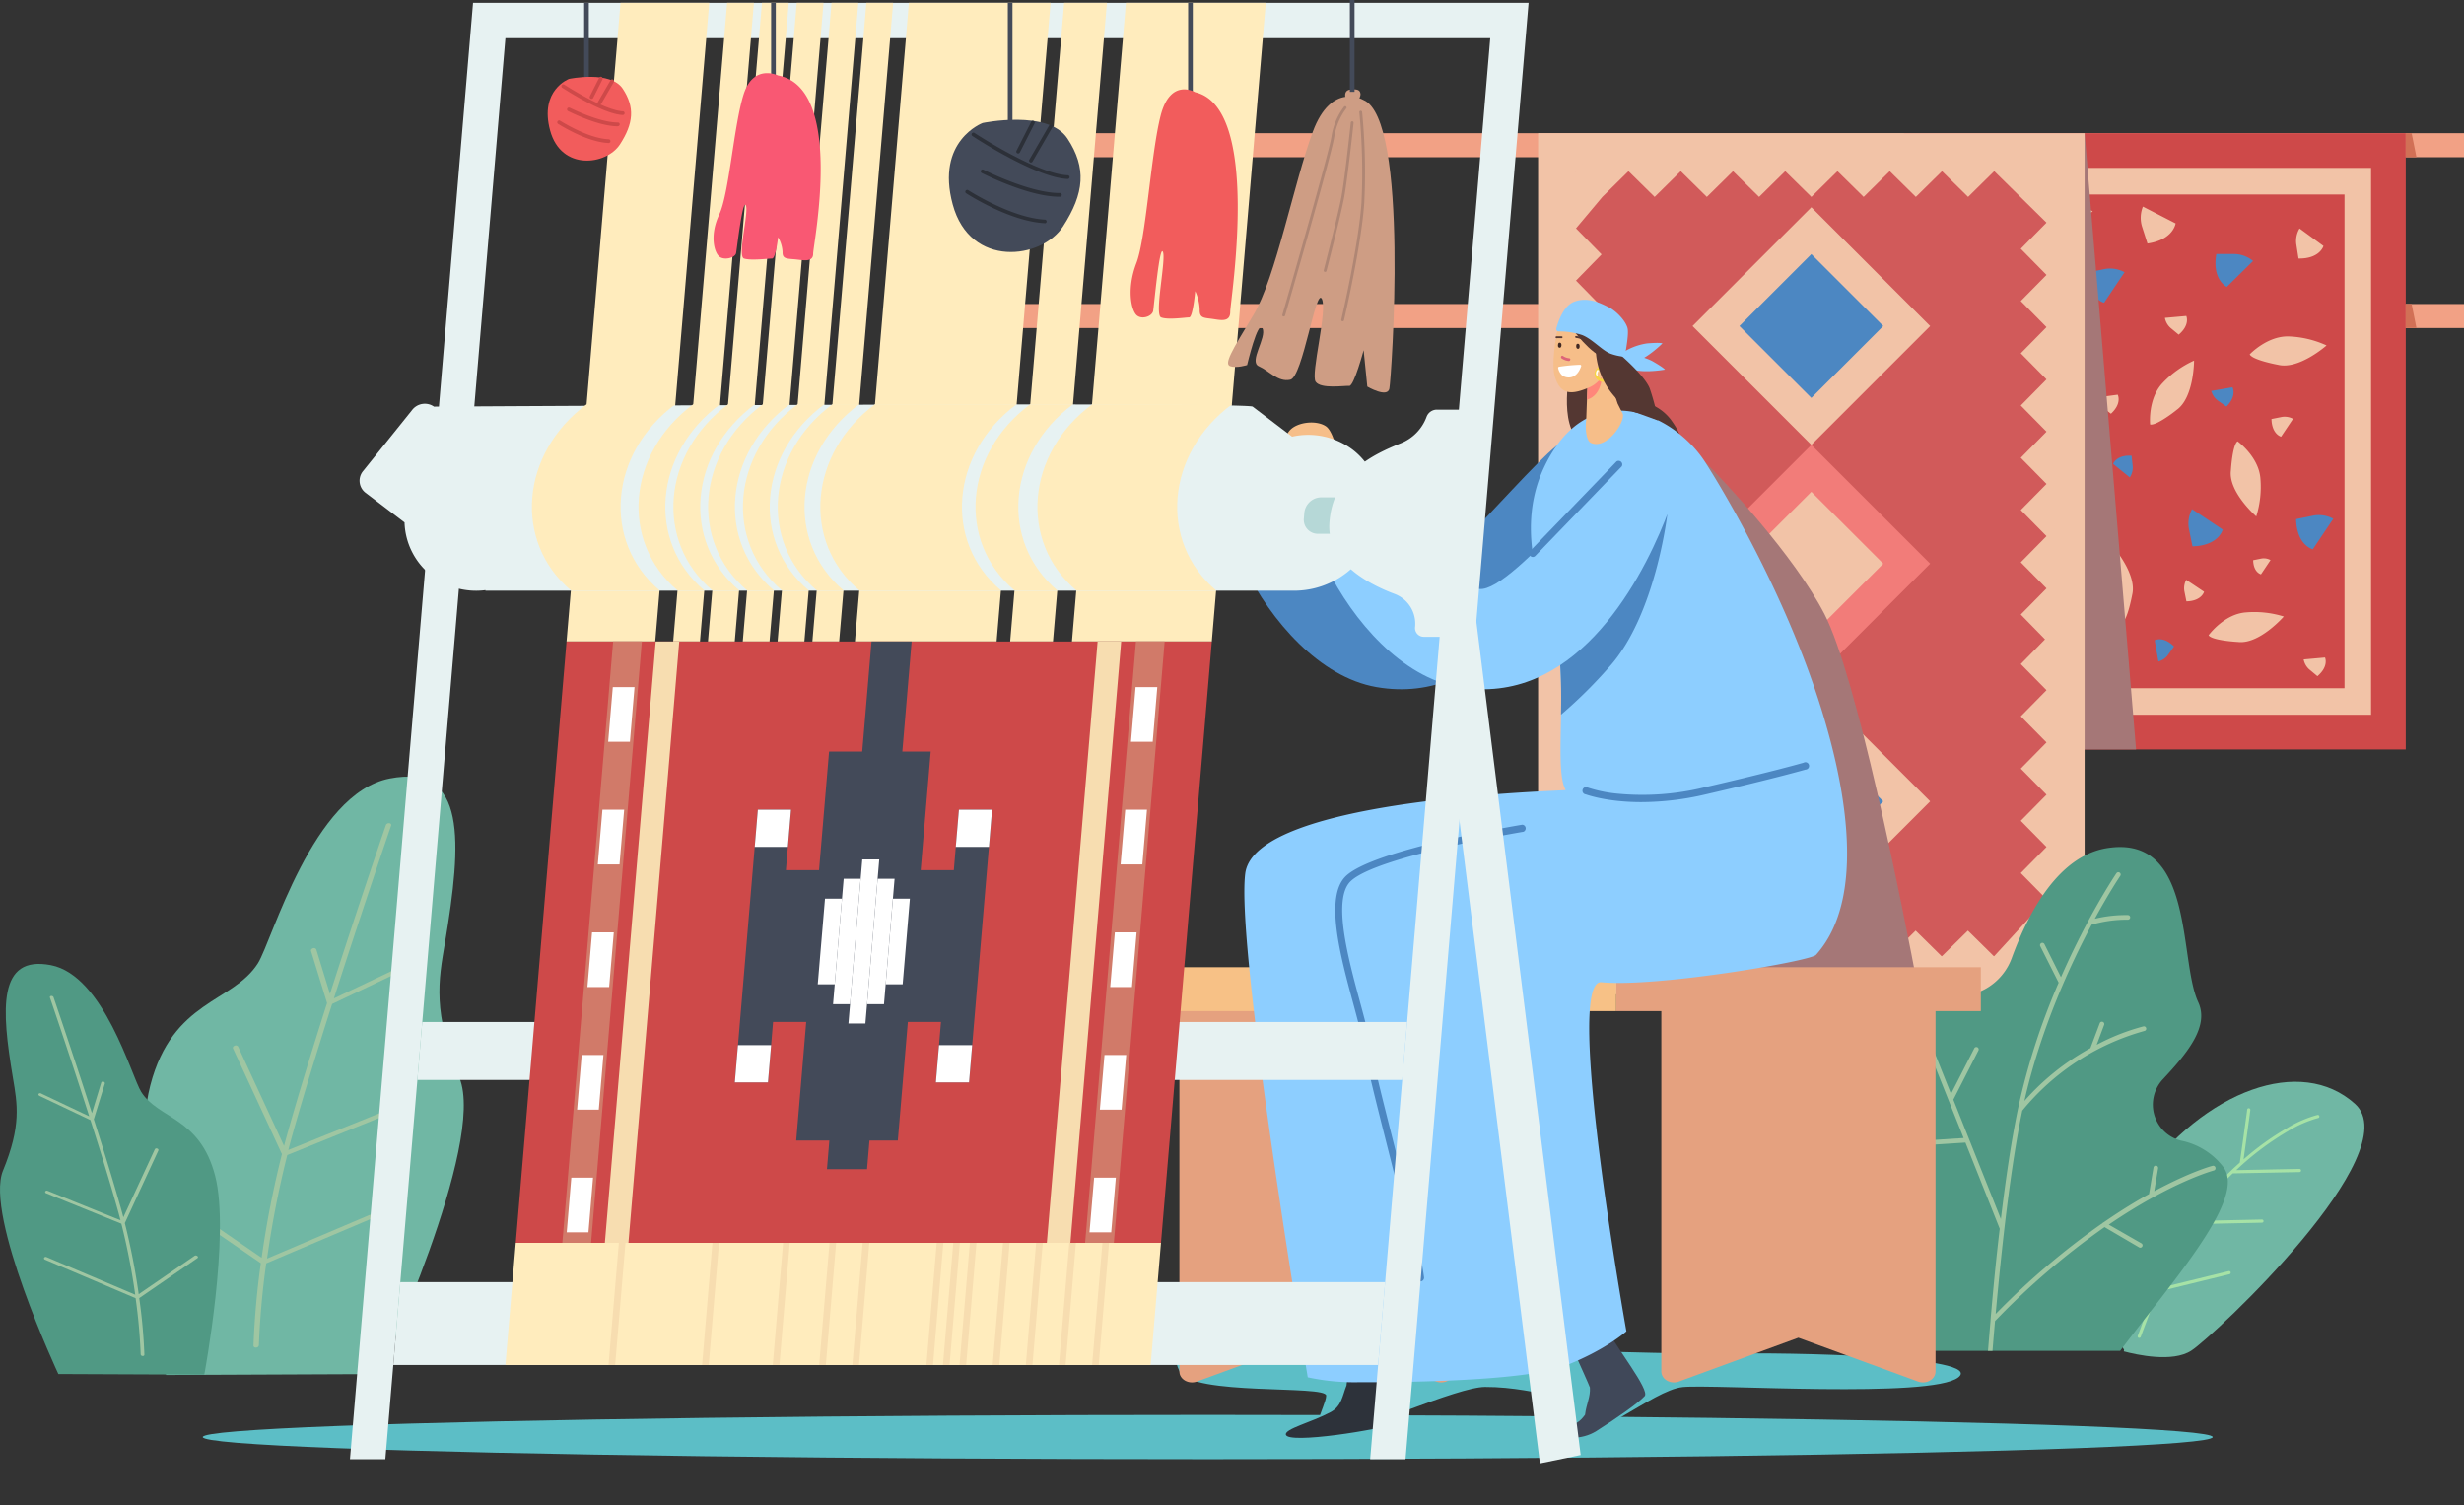 <?xml version="1.0" encoding="UTF-8"?> <svg xmlns="http://www.w3.org/2000/svg" xmlns:xlink="http://www.w3.org/1999/xlink" viewBox="0 0 670 409.28"><rect x="0" y="0" width="670" height="409.28" fill="#333333" stroke="none"/><defs><style>.cls-1{fill:none;}.cls-2{isolation:isolate;}.cls-3{fill:#70b7a4;}.cls-4{fill:#9fc6a2;}.cls-5{fill:#509984;}.cls-6{fill:#a6e2a6;}.cls-7{fill:#f2a185;}.cls-8{fill:#ce4949;}.cls-9{fill:#f2c3a7;}.cls-10{fill:#4c87c2;}.cls-11{fill:#a57777;mix-blend-mode:multiply;}.cls-12{fill:#d15a5a;}.cls-13{fill:#f27c79;}.cls-14{fill:#d17056;}.cls-15{clip-path:url(#clip-path);}.cls-16{fill:#5cbec6;}.cls-17{fill:#543732;}.cls-18{fill:#8dceff;}.cls-19{fill:#e5a17f;}.cls-20{fill:#f7c186;}.cls-21{fill:#2d323a;}.cls-22{fill:#404859;}.cls-23{fill:#f6be89;}.cls-24{fill:#ff867a;}.cls-25{fill:#dd6478;}.cls-26{fill:#402823;}.cls-27{fill:#fff;}.cls-28{fill:#f7d443;}.cls-29{fill:#e7f2f2;}.cls-30{fill:#ffecbd;}.cls-31{fill:#b6d8d7;}.cls-32{fill:#f7ddb0;}.cls-33{fill:#d17a69;}.cls-34{fill:#434a59;}.cls-35{fill:#f25c5c;}.cls-36{fill:#f95873;}.cls-37{fill:#2c3038;}.cls-38{fill:#ce9d84;}.cls-39{fill:#af8674;}</style><clipPath id="clip-path"><path class="cls-1" d="M513.24,367.33h76.24s37.71-30.73,34-60.06-5.12-64.72-27.47-79.62-31.66-26.54-58.2-2.79-48.89,50.47-47.49,65.28S513.24,367.33,513.24,367.33Z"></path></clipPath></defs><g class="cls-2"><g id="Ebene_2" data-name="Ebene 2"><g id="Layer_1" data-name="Layer 1"><path class="cls-3" d="M103,373.63s29.26-62.58,21.93-80.54S119.2,266.88,121,256.3c4.59-27.34,6-48.67-15-44.62S74,255.75,70.15,261.9c-6.86,10.86-23.18,9.88-29.27,33.18s4.28,78.8,4.28,78.8Z"></path><path class="cls-4" d="M48,326.9a.91.91,0,0,1,1-.1L71.14,342a266.44,266.44,0,0,1,5.52-28.17L63.36,285.1c-.13-.28.08-.63.46-.76a.73.73,0,0,1,.93.26l12.49,27c.33-1.27.68-2.56,1.05-3.85,2.88-10.27,6.75-22.78,10.64-35l-4.36-14.17c-.09-.29.16-.62.55-.73a.7.7,0,0,1,.89.34l3.71,12.08c7.63-23.79,15.1-45.6,15.22-45.94a.85.85,0,0,1,.9-.48c.39,0,.62.33.51.64s-7.81,22.83-15.56,47l19.07-9.05a.81.81,0,0,1,1,.16c.18.27,0,.62-.34.79L90.31,273c-3.87,12.13-7.71,24.59-10.59,34.82-.46,1.64-.9,3.26-1.32,4.88l28.84-11.61a.75.75,0,0,1,1,.22c.15.28,0,.62-.41.77l-29.72,12a267.22,267.22,0,0,0-5.49,28.14L107.7,327.3a.77.77,0,0,1,1,.2c.16.27,0,.62-.39.78L72.39,343.52a221.78,221.78,0,0,0-2,22.27.74.74,0,0,1-.74.63h-.09a.58.58,0,0,1-.64-.51,223.59,223.59,0,0,1,2-22.43L48,327.7A.48.48,0,0,1,48,326.9Z"></path><path class="cls-5" d="M15.87,373.62s-20.09-43-15.06-55.29,3.92-18,2.7-25.26C.36,274.3-.63,259.66,13.83,262.44s21.91,30.25,24.57,34.47c4.71,7.46,15.91,6.79,20.09,22.78s-2.94,54.1-2.94,54.1Z"></path><path class="cls-4" d="M53.63,341.53a.61.61,0,0,0-.71-.06l-15.2,10.44a184.73,184.73,0,0,0-3.78-19.33l9.12-19.74c.09-.19-.05-.43-.31-.52a.49.49,0,0,0-.64.18L33.54,331c-.23-.88-.47-1.76-.72-2.65-2-7.05-4.64-15.64-7.31-24l3-9.72a.45.45,0,0,0-.38-.5.47.47,0,0,0-.6.23L25,302.68c-5.24-16.33-10.37-31.3-10.45-31.53a.59.59,0,0,0-.62-.33c-.27,0-.42.22-.35.44s5.37,15.67,10.68,32.28l-13.09-6.21a.54.54,0,0,0-.67.11c-.12.18,0,.42.23.54l13.86,6.58c2.66,8.32,5.3,16.87,7.27,23.9.32,1.12.62,2.24.91,3.35l-19.8-8a.51.51,0,0,0-.65.15c-.11.19,0,.43.28.53L33,332.74a182.12,182.12,0,0,1,3.77,19.31L12.63,341.81A.52.52,0,0,0,12,342a.39.39,0,0,0,.26.53L36.87,353a149.19,149.19,0,0,1,1.38,15.28.52.52,0,0,0,.51.44h.06a.39.39,0,0,0,.44-.35,148.38,148.38,0,0,0-1.4-15.39l15.78-10.85A.33.33,0,0,0,53.63,341.53Z"></path><path class="cls-3" d="M595.84,367.27c-5.09,3.3-14.85,1.13-18.35.19l.08-.45s-14.71-20.11,4-45.84c18.14-24.94,44.14-34.23,58.8-21S602.12,363.22,595.84,367.27Z"></path><path class="cls-6" d="M630.67,303.51a.44.44,0,0,0-.52-.34,32.5,32.5,0,0,0-8.27,3.58,74.73,74.73,0,0,0-11.82,8.5c.47-3.35,1.79-12.86,1.84-13.43a.43.43,0,0,0-.39-.47.42.42,0,0,0-.47.39c-.06.62-1.77,12.9-2,14.39-.76.68-1.55,1.4-2.35,2.16l-.06.06c-1.78,1.69-3.63,3.56-5.55,5.65a38.69,38.69,0,0,0-2.61,3.17l-4.55-13.77a.44.44,0,1,0-.83.27L597.85,328a98.15,98.15,0,0,0-8.8,15.79L581.19,329a.44.44,0,1,0-.77.41l8.18,15.43c-2.93,6.53-5.22,12.73-6.63,16.56l-.68,1.83a.44.44,0,0,0,.25.56l.12,0a.42.42,0,0,0,.44-.28c.2-.52.43-1.13.68-1.83,1-2.6,2.32-6.29,4-10.43l19.41-4.75a.44.44,0,1,0-.21-.85l-18.79,4.6c.7-1.69,1.46-3.45,2.26-5.22l0-.08a117.23,117.23,0,0,1,6.22-12.06l19.4-.42a.42.42,0,0,0,.42-.44.43.43,0,0,0-.44-.42l-18.84.4c.79-1.27,1.6-2.49,2.43-3.64h0a40.07,40.07,0,0,1,3.06-3.79q2.81-3,5.42-5.52l18.15-.35a.42.42,0,0,0,.42-.44.44.44,0,0,0-.44-.43l-17.19.34a77.51,77.51,0,0,1,14.16-10.65,32.1,32.1,0,0,1,8.07-3.51A.43.43,0,0,0,630.67,303.51Z"></path><rect class="cls-7" x="266.61" y="36.22" width="403.39" height="6.53"></rect><rect class="cls-7" x="266.61" y="82.67" width="403.39" height="6.53"></rect><rect class="cls-8" x="517.69" y="36.22" width="136.47" height="167.57"></rect><path class="cls-9" d="M644.73,194.36H527.12V45.65H644.73Zm-110.38-7.23H637.51V52.88H534.35Z"></path><path class="cls-10" d="M549.67,178.55v-5a8.22,8.22,0,0,1,1.89-4.95l7.07,7.08S556.74,179.77,549.67,178.55Z"></path><path class="cls-10" d="M596.17,148.56l-1-4.9a8.23,8.23,0,0,1,.89-5.22L604.4,144S603.35,148.38,596.17,148.56Z"></path><path class="cls-9" d="M594.52,163.52s-.25-1.24-.57-2.85a4.81,4.81,0,0,1,.52-3l4.85,3.24S598.7,163.42,594.52,163.52Z"></path><path class="cls-10" d="M591.15,175.78l-1.68,2.37a4.8,4.8,0,0,1-2.57,1.72l-1-5.75S588.19,172.81,591.15,175.78Z"></path><path class="cls-9" d="M576.94,169.46s-5.18-4.87-4.87-10.85a27,27,0,0,1,2.43-10.05s6.69,7.54,5.27,13.2C579.77,161.76,578.52,168.67,576.94,169.46Z"></path><path class="cls-9" d="M600.55,172.74s4.17-5.77,10.14-6.22A27,27,0,0,1,621,167.64s-6.63,7.6-12.42,6.92C608.55,174.56,601.53,174.2,600.55,172.74Z"></path><path class="cls-10" d="M550.33,153.43s-1.42-1.62-3.3-3.74a8.24,8.24,0,0,1-1.86-5l10,.63S556.44,149.67,550.33,153.43Z"></path><path class="cls-10" d="M565.37,100.18l-4-3a8.23,8.23,0,0,1-2.79-4.5l9.91-1.33S570.63,95.3,565.37,100.18Z"></path><path class="cls-9" d="M574,112.5l-2.32-1.77a4.78,4.78,0,0,1-1.62-2.63l5.78-.77S577.1,109.65,574,112.5Z"></path><path class="cls-10" d="M579.61,123.92l.31,2.89a4.85,4.85,0,0,1-.79,3l-4.54-3.66S575.43,123.65,579.61,123.92Z"></path><path class="cls-9" d="M564.77,128.57s-7.11-.22-10.82-4.91a26.73,26.73,0,0,1-4.83-9.15s10,1.24,12.68,6.42C561.8,120.93,565.43,127,564.77,128.57Z"></path><path class="cls-9" d="M584.65,115.42s-.69-7.08,3.49-11.37a26.93,26.93,0,0,1,8.46-6s0,10.08-4.74,13.41C591.86,111.5,586.35,115.87,584.65,115.42Z"></path><path class="cls-10" d="M602.65,69.08h5a8.28,8.28,0,0,1,5,1.88L605.51,78S601.43,76.15,602.65,69.08Z"></path><path class="cls-10" d="M624.34,141.16l4.9-1a8.27,8.27,0,0,1,5.22.9l-5.57,8.3S624.52,148.34,624.34,141.16Z"></path><path class="cls-9" d="M612.67,152.33l2.28-.46a3.88,3.88,0,0,1,2.44.42l-2.6,3.88S612.75,155.68,612.67,152.33Z"></path><path class="cls-9" d="M617.65,113.94l2.86-.57a4.81,4.81,0,0,1,3,.52l-3.25,4.85S617.76,118.12,617.65,113.94Z"></path><path class="cls-9" d="M592.42,91l-2.24-1.86a4.86,4.86,0,0,1-1.51-2.7l5.82-.52S595.61,88.3,592.42,91Z"></path><path class="cls-9" d="M630.14,183.86,627.91,182a4.74,4.74,0,0,1-1.51-2.69l5.81-.52S633.33,181.15,630.14,183.86Z"></path><path class="cls-10" d="M605.4,110.56,603,108.88a4.87,4.87,0,0,1-1.72-2.57l5.76-1S608.37,107.61,605.4,110.56Z"></path><path class="cls-9" d="M611.73,96.36s4.87-5.18,10.84-4.87a27,27,0,0,1,10.06,2.44s-7.55,6.68-13.21,5.26C619.42,99.19,612.51,97.93,611.73,96.36Z"></path><path class="cls-9" d="M608.43,120s5.77,4.17,6.21,10.13a26.89,26.89,0,0,1-1.13,10.29s-7.59-6.63-6.9-12.42C606.61,128,607,121,608.43,120Z"></path><path class="cls-9" d="M583.93,66.22l-1.52-4.75a8.21,8.21,0,0,1,.28-5.29l8.89,4.57S591,65.21,583.93,66.22Z"></path><path class="cls-10" d="M567.58,74.12l4.9-1a8.27,8.27,0,0,1,5.22.9l-5.57,8.3S567.76,81.3,567.58,74.12Z"></path><path class="cls-9" d="M625,70.3l-.62-4a6.68,6.68,0,0,1,.9-4.18l6.51,4.77S630.81,70.4,625,70.3Z"></path><path class="cls-9" d="M552.62,72.46l2.86-.57a4.77,4.77,0,0,1,3,.52l-3.25,4.85S552.72,76.64,552.62,72.46Z"></path><path class="cls-10" d="M541.15,69.08l-2.37-1.68a4.8,4.8,0,0,1-1.72-2.57l5.75-1S544.12,66.13,541.15,69.08Z"></path><path class="cls-9" d="M548.17,59.91S553,54.73,559,55a26.88,26.88,0,0,1,10.05,2.44s-7.55,6.68-13.2,5.26C555.87,62.74,549,61.48,548.17,59.91Z"></path><path class="cls-9" d="M543.4,78.49s5.76,4.17,6.21,10.13a26.89,26.89,0,0,1-1.13,10.29s-7.59-6.63-6.91-12.42C541.57,86.49,541.94,79.47,543.4,78.49Z"></path><polygon class="cls-11" points="566.84 36.22 580.83 203.79 558.45 203.79 566.84 36.22"></polygon><rect class="cls-9" x="418.23" y="36.22" width="148.61" height="234.13"></rect><path class="cls-12" d="M556.6,260.1H428.47V46.46H556.6Z"></path><rect class="cls-9" x="469.69" y="65.81" width="45.69" height="45.69" transform="translate(81.57 374.25) rotate(-45)"></rect><rect class="cls-10" x="478.71" y="74.83" width="27.65" height="27.65" transform="translate(81.57 374.24) rotate(-45)"></rect><rect class="cls-9" x="469.69" y="195.05" width="45.69" height="45.69" transform="translate(-9.82 412.1) rotate(-45)"></rect><rect class="cls-10" x="478.71" y="204.07" width="27.65" height="27.65" transform="translate(-9.82 412.1) rotate(-45)"></rect><rect class="cls-13" x="469.69" y="130.43" width="45.69" height="45.69" transform="translate(35.88 393.17) rotate(-45)"></rect><rect class="cls-9" x="478.71" y="139.45" width="27.65" height="27.65" transform="translate(35.88 393.17) rotate(-45)"></rect><path class="cls-9" d="M556.73,60.6l7-7.11-7.09-7.23-.1.1-7.13-7-7.11,7-7.1-7-7.1,7-7.11-7-7.1,7-7.1-7-7.11,7-7.1-7-7.11,7-7.1-7-7.1,7-7.11-7-7.1,7-7.1-7-7.11,7-7.1-7-7.24,7.09L421.32,55l7,7.1-7,7.1,7,7.11-7,7.1,7,7.11-7,7.1,7,7.1-7,7.11,7,7.1-7,7.1,6.6,6.74-6.6,6.73,7,7.1-7,7.11,7,7.1-7,7.1,7,7.11-7,7.1,7,7.11-7,7.1,7,7.1-7,7.11,7,7.1-7,7.11,7,7.1-7,7.1,7,7.11-7,7.1,14.32,14.12,7.11-7,7.1,7,7.1-7,7.11,7,7.1-7,7.11,7,7.1-7,7.1,7,7.11-7,7.1,7,7.1-7,7.11,7,7.1-7,7.11,7,7.1-7,7.1,7,7.3-4.22,7.09-11.38-7-7.11,7-7.1-7-7.1,7-7.11-7-7.1,7-7.1-7-7.11,7-7.1-7-7.11,7-7.1-6.6-6.73,6.6-6.74-7-7.1,7-7.1-7-7.11,7-7.1-7-7.1,7-7.11-7-7.1,7-7.11-7-7.1,7-7.1-7-7.11,7-7.1-7-7.1,7-7.11ZM542.2,260.05l-7.1-7-7.11,7-7.1-7-7.11,7-7.1-7-7.1,7-7.11-7-7.1,7-7.1-7-7.11,7-7.1-7-7.11,7-7.1-7-7.1,7-14.21-14,6.95-7.11-6.95-7.1,6.95-7.1-6.95-7.11,6.95-7.1-6.95-7.11,6.95-7.1-6.95-7.1,6.95-7.11-6.95-7.1,6.95-7.11-6.95-7.1,6.95-7.1-6.95-7.11,6.95-7.1-6.59-6.73,6.59-6.74-6.95-7.1,6.95-7.1-6.95-7.11,6.95-7.1-6.95-7.1,6.95-7.11-6.95-7.1,6.95-7.11-6.95-7.1,7.17-8.54,7.1-7,7.11,7,7.1-7,7.1,7,7.11-7,7.1,7,7.1-7,7.11,7,7.1-7,7.11,7,7.1-7,7.1,7,7.11-7,7.1,7,7.1-7,14.22,14-7,7.1,7,7.11-7,7.1,7,7.1-7,7.11,7,7.1-7,7.1,7,7.11-7,7.1,7,7.11-7,7.1,7,7.1-7,7.11,7,7.1-7,7.1,6.59,6.74-6.59,6.73,7,7.1-7,7.11,7,7.1-7,7.11,7,7.1-7,7.1,7,7.11-7,7.1,7,7.1Z"></path><path class="cls-11" d="M496.11,167c-8.25-16-27.48-36.39-32.5-41.42L472,270.34h49.84C517,244.63,504.79,183.83,496.11,167Z"></path><polygon class="cls-14" points="655.76 82.67 657.07 89.19 654.16 89.19 654.16 82.67 655.76 82.67"></polygon><polygon class="cls-14" points="655.76 36.22 657.07 42.74 654.16 42.74 654.16 36.22 655.76 36.22"></polygon><g class="cls-15"><path class="cls-5" d="M529.78,270.69A15.77,15.77,0,0,0,547,260.58c4.74-13,13-28.06,26.19-30,23.7-3.55,19.18,30.43,24.54,41.91,3,6.48-2.66,13.57-9.62,21a10.08,10.08,0,0,0,5.05,16.69,19.24,19.24,0,0,1,11.41,7.17c9.76,13.12-42.33,58-44.42,79.67s-44.74,16.16-41.24-28.84-14.2-89-.06-95.49A19.54,19.54,0,0,1,529.78,270.69Z"></path><path class="cls-4" d="M602.41,317.46a.63.63,0,0,0-.77-.45c-.13,0-6.1,1.63-15.87,6.9l1.05-6.22a.63.63,0,0,0-1.25-.21l-1.21,7.21c-3.67,2-7.81,4.56-12.34,7.68a.62.62,0,0,0-.31.22,202.71,202.71,0,0,0-29.06,24.7C544.39,338,546.78,317,549.89,302a65.68,65.68,0,0,1,33.21-21.67.62.62,0,0,0,.48-.75.64.64,0,0,0-.75-.49,59.22,59.22,0,0,0-12.71,5l2-5.34a.64.64,0,1,0-1.19-.45l-2.52,6.7a66.59,66.59,0,0,0-17.95,14.37c4.45-19.57,12.35-36.78,18.29-47.93a33.87,33.87,0,0,1,9.83-1.36.63.63,0,0,0,.65-.62.62.62,0,0,0-.62-.64,35.87,35.87,0,0,0-9,1c3.95-7.25,6.85-11.55,6.93-11.66a.64.64,0,0,0-.17-.88.63.63,0,0,0-.88.17c-.08.11-3.34,4.94-7.67,13a.59.59,0,0,0-.14.27c-2.24,4.2-4.76,9.25-7.27,15l-4.5-9a.63.63,0,1,0-1.13.57l5,9.91a184.29,184.29,0,0,0-11.07,34.35c-1.77,8.48-3.32,18.93-4.64,29.93l-12.93-32.47,6.83-13.38a.64.64,0,0,0-.28-.86.63.63,0,0,0-.85.28l-6.33,12.39-7.1-17.83a.63.63,0,0,0-.82-.36.64.64,0,0,0-.36.83l11.71,29.37-10.76.69a.63.63,0,0,0-.59.67.64.64,0,0,0,.67.6l11.17-.72,9.33,23.43c-1,8.18-1.78,16.59-2.49,24.67a.75.75,0,0,0,0,.21c-.72,8.19-1.32,16-1.8,22.91l-11.18-10.72a.64.64,0,0,0-.88.92l11.95,11.45c-.88,12.62-1.34,21.72-1.42,23.35.4.19.8.38,1.2.54a.51.51,0,0,0,0-.22c0-.25.47-9.55,1.39-23l23.93-13.25a.63.63,0,1,0-.61-1.11l-23.22,12.85c.49-7,1.11-15.08,1.85-23.51a204.2,204.2,0,0,1,29.78-25.54l9.39,5.51a.62.62,0,0,0,.86-.23.62.62,0,0,0-.22-.86L573.41,333c17.05-11.62,28.37-14.67,28.55-14.72A.63.63,0,0,0,602.41,317.46Z"></path></g><path class="cls-16" d="M323.74,363.91s-6.33,2.32-3,9,39.87,3.64,39.87,6.57-6.25,11.95,1.64,10.79,33.91-13.1,41.53-13.14,14.73,1.7,18.28,2.35-6.35,7.63,2.29,10.74S449.2,378,457.58,377.16s67.55,3.17,74.91-2.63-46.22-6.85-63.49-6.45S323.74,363.91,323.74,363.91Z"></path><ellipse class="cls-16" cx="328.4" cy="390.76" rx="273.27" ry="6.02"></ellipse><path class="cls-10" d="M427.13,118.71c-7.44,2-37.94,42.48-47.17,41.44-11.76-1.33-25-37.5-41.78-35.82s5.23,57.13,36.1,62.5,48.84-27.12,56.12-45.31C439.46,118.9,433.26,117.05,427.13,118.71Z"></path><path class="cls-17" d="M449,110a13.1,13.1,0,0,1,5.46,4.29c2.12,3,3.52,5.68,1.15,5.89S444.12,113.58,449,110Z"></path><path class="cls-17" d="M427.08,99.86s-3.63,15.66,2.85,20.47,18.79.61,17.17-5.32S428.37,94.6,427.08,99.86Z"></path><path class="cls-18" d="M441.33,96.48a16.73,16.73,0,0,1,7.91,1.68c3.35,1.92,3.48,2.34,3.48,2.34s-6.87,1.27-10.06-.5S440,96.27,441.33,96.48Z"></path><path class="cls-18" d="M440.38,96.47a16.64,16.64,0,0,1,7.47-3.09c3.85-.32,4.19,0,4.19,0s-4.93,4.94-8.57,5.3S439.14,97.07,440.38,96.47Z"></path><path class="cls-19" d="M456.5,375.66,489,363.75l32.54,11.91c2.26.83,4.76-.6,4.76-2.72V270.82H451.74V372.94C451.74,375.06,454.24,376.49,456.5,375.66Z"></path><rect class="cls-19" x="439.45" y="262.99" width="99.16" height="11.94" transform="translate(978.07 537.93) rotate(180)"></rect><path class="cls-19" d="M325.46,375.66,358,363.75l32.54,11.91c2.25.83,4.76-.6,4.76-2.72V270.82H320.7V372.94C320.7,375.06,323.21,376.49,325.46,375.66Z"></path><rect class="cls-20" x="308.42" y="262.99" width="131.03" height="11.94" transform="translate(747.88 537.93) rotate(180)"></rect><path class="cls-21" d="M361.79,384c3.06-1.65,3.23-4.5,4.35-7.29.08-.18.29-4.07.26-4.38-.09-1.32,3.45-5.16,5.47-2.55,4,5.16,7.69-3.56,7.67-1.27-.05,6.81,3.38,17.35.92,18.3-5.23,2-30.12,5.91-30.81,3.32C349.23,388.53,356.51,386.81,361.79,384Z"></path><path class="cls-22" d="M431,384.69c.34-2.9,1.5-4.83,1.32-7.41,0-.17-3.65-8.32-3.78-8.55-.58-1,.55-6.55,3.09-5.29,5,2.47,4.35-4.11,5.2-2.34,2.55,5.28,11.91,16.87,10.37,18.54-1.88,2-7.52,5.95-13.14,9.49-4.14,2.6-9.12,1.86-9.76,1.12C426.27,386.08,428,388.89,431,384.69Z"></path><path class="cls-18" d="M495.16,192.49c-9.7-31.12-26.94-59.79-31.55-66.91C454.83,112,431.74,102,419.89,127c-4.81,10.16-5.33,23.29,1.6,40,5.95,14.37.6,41.62,4.25,47.82.15.27-84.51,1.95-87.14,22.69s17,137,17,137a60.07,60.07,0,0,0,13.66,1.34c8.39,0,44.57,0,56.21-4.44,11.09-4.27,16.77-9.4,16.77-9.4s-17-95.18-6.9-94.94c14.72,1.5,57.11-5.72,58.47-7.44C509.28,242.44,499.6,206.76,495.16,192.49Z"></path><path class="cls-23" d="M436.46,99.29l3.39,10.43,1.43,2.86c.62,2.24-4.38,9.76-8.68,7.86-1.25-.55-1.63-3.74-1.28-6.33l.46-12.67Z"></path><path class="cls-24" d="M431.52,108.69l.2-5.5,3.9-1.92S436,107.38,431.52,108.69Z"></path><path class="cls-23" d="M432.75,91.29,436,94.75c2.14,3.78.16,8.85-3.82,10.58-5,2.16-7.83,2-9.36-2.82-.9-2.81-.05-8.67.31-11a5.34,5.34,0,0,1,4.24-4.73C429.3,86.5,427.75,89.59,432.75,91.29Z"></path><path class="cls-25" d="M426.72,97.42a3.82,3.82,0,0,1-1.74-.63c-.4-.27-.74.41-.34.67a4.18,4.18,0,0,0,1.92.7C427,98.21,427.21,97.48,426.72,97.42Z"></path><path class="cls-26" d="M429.11,93.48a.4.4,0,0,0-.46.26,1.4,1.4,0,0,0,0,.76.46.46,0,0,0,.65.3C429.61,94.61,429.67,93.53,429.11,93.48Z"></path><path class="cls-26" d="M424.17,93.19a.37.37,0,0,0-.45.26,1.39,1.39,0,0,0-.05.76.45.45,0,0,0,.64.29C424.67,94.32,424.73,93.24,424.17,93.19Z"></path><path class="cls-27" d="M429.62,99.19a46,46,0,0,0-5.68.54.3.3,0,0,0-.25.38,3.8,3.8,0,0,0,1.13,2c1.25.86,3.86,1.08,5.1-2.46A.31.31,0,0,0,429.62,99.19Z"></path><path class="cls-24" d="M435.42,94.46a6.64,6.64,0,0,0,.33-1.4c.13-.91.53-2.22,1.78-1.37,1.82,1.24.87,6-1.42,6.08C434.41,97.8,435,95.6,435.42,94.46Z"></path><path class="cls-17" d="M428.56,91.37a6.13,6.13,0,0,1,2.13.61.26.26,0,1,1-.24.45,5.65,5.65,0,0,0-1.87-.54C428.24,91.86,428.22,91.34,428.56,91.37Z"></path><path class="cls-17" d="M423.24,91.44c.45,0,.89,0,1.34,0s.36.53,0,.52a12,12,0,0,0-1.34,0A.26.26,0,0,1,423.24,91.44Z"></path><path class="cls-10" d="M422.76,170.93c1.77,6.87,1.84,15.51,1.71,23.4a127.39,127.39,0,0,0,13.21-13.09c12.53-14.06,15.68-41.34,15.68-41.34Z"></path><path class="cls-18" d="M449.45,118.71c-7.44,2-37.94,42.48-47.17,41.44-11.76-1.33-25-37.5-41.78-35.82s5.23,57.13,36.1,62.5,48.84-27.12,56.12-45.31C461.78,118.9,455.58,117.05,449.45,118.71Z"></path><path class="cls-28" d="M436.93,103.51a1.92,1.92,0,0,1-1.58.26,2.32,2.32,0,0,1-.62-.29,2.12,2.12,0,0,1-1.13-1.81c0-1.5,2.09-2.74,2.18-2.79a.35.35,0,0,1,.5.13.37.37,0,0,1-.13.51,5.29,5.29,0,0,0-1.45,1.28,1.58,1.58,0,0,0-.36.89,1,1,0,0,0,.18.59,2.19,2.19,0,0,0,.62.58,1.19,1.19,0,0,0,1.4,0,3.37,3.37,0,0,0,1.3-2.92,1,1,0,0,0-.69-.88.37.37,0,1,1,.2-.71,1.69,1.69,0,0,1,1.22,1.49A4.06,4.06,0,0,1,436.93,103.51Z"></path><path class="cls-27" d="M434.52,102.28h0c-.31,0-.51-.32-.55-.58a1.5,1.5,0,0,1,.26-1,.27.27,0,0,1,.49.11l0,0a1.58,1.58,0,0,0-.36.89A1,1,0,0,0,434.52,102.28Z"></path><path class="cls-17" d="M427.41,89.23s5,7.17,9.44,8.34,1-4.23-.58-5.46S425.21,85.85,427.41,89.23Z"></path><path class="cls-23" d="M358.65,131.28s3.19-.39,4.78-2-.33-11.54-2.84-13.32-7.71-1.26-9.82,1-1.26,5.93,0,5.67a4.51,4.51,0,0,0,2.24-1.78S353.54,132,358.65,131.28Z"></path><path class="cls-10" d="M386.35,348.45a1,1,0,0,1-1-.84c-1.06-7.93-5-23.55-8.49-37.33-2.7-10.72-5.26-20.84-6.11-25.93-.5-3-1.63-7.19-2.82-11.61-3.48-12.85-7.8-28.85-2-34.49,7.5-7.25,46.36-13.71,48-14a1,1,0,0,1,.32,1.92c-.4.07-39.91,6.63-47,13.46-5,4.84-.67,20.88,2.49,32.59,1.21,4.46,2.35,8.68,2.87,11.79.83,5,3.38,15.1,6.08,25.77,3.49,13.83,7.45,29.51,8.53,37.55a1,1,0,0,1-.83,1.09Z"></path><polygon class="cls-29" points="415.65 0.76 382.18 396.78 372.57 396.78 405.22 10.38 137.43 10.38 104.78 396.78 95.16 396.78 128.63 0.76 415.65 0.76"></polygon><polygon class="cls-30" points="291.48 174.44 329.51 174.44 344.19 0.76 306.16 0.76 291.48 174.44"></polygon><polygon class="cls-30" points="274.68 174.44 286.32 174.44 300.99 0.76 289.36 0.76 274.68 174.44"></polygon><polygon class="cls-30" points="220.9 174.44 228.18 174.44 242.86 0.76 235.58 0.76 220.9 174.44"></polygon><polygon class="cls-30" points="211.44 174.44 218.72 174.44 233.39 0.76 226.11 0.76 211.44 174.44"></polygon><polygon class="cls-30" points="201.97 174.44 209.25 174.44 223.93 0.76 216.65 0.76 201.97 174.44"></polygon><polygon class="cls-30" points="192.51 174.44 199.79 174.44 214.47 0.76 207.19 0.76 192.51 174.44"></polygon><polygon class="cls-30" points="183.05 174.44 190.33 174.44 205 0.76 197.72 0.76 183.05 174.44"></polygon><polygon class="cls-30" points="154.05 174.44 178.17 174.44 192.85 0.76 168.73 0.76 154.05 174.44"></polygon><polygon class="cls-30" points="232.47 174.44 270.99 174.44 285.67 0.76 247.14 0.76 232.47 174.44"></polygon><path class="cls-29" d="M98.8,128,112,111.57a4.36,4.36,0,0,1,6-1s220.85-1.34,222.62,0l10.72,8.16a20.13,20.13,0,0,1,16.39,3.48c8.95,6.8,10,20,2.43,29.55a23.23,23.23,0,0,1-17.75,8.86H132l0-.15a19.87,19.87,0,0,1-14.45-3.8A19.07,19.07,0,0,1,110,142.06L99.28,133.9A4.12,4.12,0,0,1,98.8,128Z"></path><path class="cls-31" d="M359.23,135.23h18.18a3.81,3.81,0,0,1,3.85,4.21l-.13,1.5a4.67,4.67,0,0,1-4.56,4.21H358.39a3.81,3.81,0,0,1-3.85-4.21l.13-1.5A4.67,4.67,0,0,1,359.23,135.23Z"></path><path class="cls-29" d="M401.49,111.42l-5.22,61.74H387.2a2.39,2.39,0,0,1-2.42-2.65h0a8.64,8.64,0,0,0-5.54-9c-7.31-2.74-18.46-8.69-17.76-19.25.9-13.75,12.13-18.76,19.43-21.74a12.26,12.26,0,0,0,7-7.2,3,3,0,0,1,2.71-1.93Z"></path><polygon class="cls-29" points="113.49 293.66 381.28 293.66 382.61 277.89 114.82 277.89 113.49 293.66"></polygon><polygon class="cls-29" points="106.94 371.17 374.73 371.17 376.64 348.64 108.84 348.64 106.94 371.17"></polygon><polygon class="cls-29" points="418.73 397.92 429.81 395.64 401.03 165.77 391.27 178.57 418.73 397.92"></polygon><polygon class="cls-8" points="140.24 337.95 315.69 337.95 329.51 174.44 154.05 174.44 140.24 337.95"></polygon><polygon class="cls-30" points="137.43 371.17 312.88 371.17 315.69 337.95 140.24 337.95 137.43 371.17"></polygon><polygon class="cls-32" points="301.57 337.95 298.76 371.17 296.96 371.17 299.77 337.95 301.57 337.95"></polygon><polygon class="cls-32" points="292.56 337.95 289.75 371.17 287.95 371.17 290.76 337.95 292.56 337.95"></polygon><polygon class="cls-32" points="283.55 337.95 280.74 371.17 278.94 371.17 281.74 337.95 283.55 337.95"></polygon><polygon class="cls-32" points="274.53 337.95 271.73 371.17 269.92 371.17 272.73 337.95 274.53 337.95"></polygon><polygon class="cls-32" points="265.52 337.95 262.71 371.17 260.91 371.17 263.72 337.95 265.52 337.95"></polygon><polygon class="cls-32" points="256.51 337.95 253.7 371.17 251.9 371.17 254.7 337.95 256.51 337.95"></polygon><polygon class="cls-32" points="261.01 337.95 258.2 371.17 256.4 371.17 259.21 337.95 261.01 337.95"></polygon><polygon class="cls-32" points="236.38 337.95 233.57 371.17 231.77 371.17 234.57 337.95 236.38 337.95"></polygon><polygon class="cls-32" points="227.36 337.95 224.56 371.17 222.75 371.17 225.56 337.95 227.36 337.95"></polygon><polygon class="cls-32" points="170.08 337.95 167.27 371.17 165.47 371.17 168.28 337.95 170.08 337.95"></polygon><polygon class="cls-32" points="195.52 337.95 192.71 371.17 190.91 371.17 193.72 337.95 195.52 337.95"></polygon><polygon class="cls-32" points="214.75 337.95 211.94 371.17 210.13 371.17 212.94 337.95 214.75 337.95"></polygon><polygon class="cls-33" points="295.06 337.95 302.87 337.95 316.69 174.44 308.88 174.44 295.06 337.95"></polygon><polygon class="cls-27" points="307.53 201.7 313.44 201.7 314.69 186.83 308.78 186.83 307.53 201.7"></polygon><polygon class="cls-27" points="304.71 235.05 310.62 235.05 311.88 220.18 305.97 220.18 304.71 235.05"></polygon><polygon class="cls-27" points="301.89 268.39 307.8 268.39 309.06 253.52 303.15 253.52 301.89 268.39"></polygon><polygon class="cls-27" points="299.07 301.74 304.98 301.74 306.24 286.87 300.33 286.87 299.07 301.74"></polygon><polygon class="cls-27" points="296.25 335.09 302.16 335.09 303.42 320.22 297.51 320.22 296.25 335.09"></polygon><polygon class="cls-33" points="152.91 337.95 160.72 337.95 174.53 174.44 166.72 174.44 152.91 337.95"></polygon><polygon class="cls-27" points="165.37 201.7 171.28 201.7 172.54 186.83 166.63 186.83 165.37 201.7"></polygon><polygon class="cls-27" points="162.55 235.05 168.46 235.05 169.72 220.18 163.81 220.18 162.55 235.05"></polygon><polygon class="cls-27" points="159.73 268.39 165.64 268.39 166.9 253.52 160.99 253.52 159.73 268.39"></polygon><polygon class="cls-27" points="156.92 301.74 162.82 301.74 164.08 286.87 158.17 286.87 156.92 301.74"></polygon><polygon class="cls-27" points="154.1 335.09 160.01 335.09 161.26 320.22 155.35 320.22 154.1 335.09"></polygon><polygon class="cls-34" points="215.09 220.18 213.7 236.6 222.71 236.6 225.44 204.35 234.45 204.35 236.98 174.44 247.89 174.44 245.36 204.35 253.07 204.35 250.35 236.6 259.36 236.6 260.75 220.18 269.76 220.18 263.5 294.31 254.48 294.31 255.87 277.88 246.86 277.88 244.13 310.13 236.42 310.13 235.76 317.92 224.86 317.92 225.51 310.13 216.5 310.13 219.22 277.88 210.21 277.88 208.82 294.31 199.81 294.31 206.07 220.18 215.09 220.18"></polygon><polygon class="cls-27" points="240.83 267.64 245.45 267.64 247.41 244.36 242.8 244.36 240.83 267.64"></polygon><polygon class="cls-27" points="235.76 273.05 240.37 273.05 243.25 238.95 238.64 238.95 235.76 273.05"></polygon><polygon class="cls-27" points="230.7 278.31 235.31 278.31 239.08 233.69 234.47 233.69 230.7 278.31"></polygon><polygon class="cls-27" points="226.98 267.64 222.36 267.64 224.33 244.36 228.95 244.36 226.98 267.64"></polygon><polygon class="cls-27" points="231.14 273.05 226.52 273.05 229.41 238.95 234.02 238.95 231.14 273.05"></polygon><polygon class="cls-27" points="259.89 230.29 268.91 230.29 269.76 220.18 260.75 220.18 259.89 230.29"></polygon><polygon class="cls-27" points="205.22 230.29 214.23 230.29 215.09 220.18 206.07 220.18 205.22 230.29"></polygon><polygon class="cls-27" points="254.48 294.31 263.5 294.31 264.35 284.19 255.34 284.19 254.48 294.31"></polygon><polygon class="cls-27" points="199.81 294.31 208.82 294.31 209.68 284.19 200.66 284.19 199.81 294.31"></polygon><polygon class="cls-32" points="164.47 337.95 170.88 337.95 184.7 174.44 178.29 174.44 164.47 337.95"></polygon><polygon class="cls-32" points="284.65 337.95 291.06 337.95 304.87 174.44 298.46 174.44 284.65 337.95"></polygon><path class="cls-30" d="M292.65,160.54h38C315,147.22,317,123.25,335,109.93h-38C279,123.25,277,147.22,292.65,160.54Z"></path><path class="cls-30" d="M275.85,160.54h11.64c-15.7-13.32-13.69-37.29,4.28-50.61H280.13C262.17,123.25,260.15,147.22,275.85,160.54Z"></path><path class="cls-30" d="M222.08,160.54h7.28c-15.71-13.32-13.69-37.29,4.27-50.61h-7.28C208.39,123.25,206.37,147.22,222.08,160.54Z"></path><path class="cls-30" d="M212.61,160.54h7.28c-15.7-13.32-13.68-37.29,4.28-50.61h-7.28C198.93,123.25,196.91,147.22,212.61,160.54Z"></path><path class="cls-30" d="M203.15,160.54h7.28c-15.71-13.32-13.69-37.29,4.28-50.61h-7.28C189.46,123.25,187.44,147.22,203.15,160.54Z"></path><path class="cls-30" d="M193.68,160.54H201c-15.7-13.32-13.68-37.29,4.28-50.61H198C180,123.25,178,147.22,193.68,160.54Z"></path><path class="cls-30" d="M184.22,160.54h7.28c-15.7-13.32-13.69-37.29,4.28-50.61H188.5C170.53,123.25,168.52,147.22,184.22,160.54Z"></path><path class="cls-30" d="M155.23,160.54h24.12c-15.71-13.32-13.69-37.29,4.28-50.61H159.51C141.54,123.25,139.52,147.22,155.23,160.54Z"></path><path class="cls-30" d="M233.64,160.54h38.53c-15.71-13.32-13.69-37.29,4.28-50.61H237.92C220,123.25,217.94,147.22,233.64,160.54Z"></path><path class="cls-10" d="M416.77,151.46a1,1,0,0,1-.7-1.65l23.51-24.35a1,1,0,0,1,1.4,1.35l-23.51,24.35A1,1,0,0,1,416.77,151.46Z"></path><path class="cls-10" d="M446.28,218.11c-9.37,0-14.77-2-15.1-2.1a1,1,0,1,1,.68-1.82h0a37.14,37.14,0,0,0,8.37,1.66,70.68,70.68,0,0,0,23-1.7c19.53-4.51,27.12-6.74,27.2-6.76a1,1,0,1,1,.55,1.87c-.08,0-7.71,2.26-27.32,6.78A77.22,77.22,0,0,1,446.28,218.11Z"></path><path class="cls-17" d="M433.91,94.84a20,20,0,0,0,3.86,11.44c4.05,5.45,7.39,6,7.39,6l5.7,2.06a59.62,59.62,0,0,0-2.3-8.79c-1.21-2.92-6-7.43-8.28-9.34S433.86,93.58,433.91,94.84Z"></path><path class="cls-18" d="M423.19,89.31a.62.62,0,0,0,.59.79,20.64,20.64,0,0,1,6.42,1c2.81,1.09,5.56,4.34,7.83,5.11a14.29,14.29,0,0,0,3.74.8s1.14-5.58.84-7.51-2.93-4.86-5.24-6-5.75-2.85-9.31-1.46C425.12,83.14,423.7,87.46,423.19,89.31Z"></path><rect class="cls-34" x="323.07" y="0.76" width="1.27" height="25.48"></rect><path class="cls-35" d="M325,25.08s-6.73-4.06-9.4,6.35-3.93,33.14-6.6,40.12-1.4,12.68,0,14.09,4.32.39,4.57-1.14,1.74-18.15,2.65-16-2.4,17.07-.49,17.81,6.6,0,7.62,0S325,79.17,325,79.17a12.86,12.86,0,0,1,1.21,5c-.07,2.29,1.07,2.24,3.23,2.52s5.08,1.16,5.08-1.88S343.13,29.27,325,25.08Z"></path><rect class="cls-34" x="209.68" y="0.76" width="1.27" height="20.71"></rect><path class="cls-36" d="M211.58,20.53s-6.73-3.3-9.39,5.16-3.94,27-6.61,32.62-1.39,10.31,0,11.45,4.32.32,4.57-.92,1.75-14.76,2.65-13-2.39,13.87-.49,14.47,6.61,0,7.62,0,1.65-5.8,1.65-5.8a8.91,8.91,0,0,1,1.21,4c-.07,1.86,1.08,1.82,3.24,2s5.08,1,5.08-1.53S229.74,23.94,211.58,20.53Z"></path><rect class="cls-34" x="274.04" y="0.76" width="1.27" height="34.28"></rect><path class="cls-34" d="M267.2,33.44s-12.88,4.78-8.13,22.2,24.22,14.87,30,5.9,6.44-15.91,1.19-23.87S267.2,33.44,267.2,33.44Z"></path><path class="cls-37" d="M290.31,48.67h0c-8.59-.34-25.2-11.21-25.9-11.68a.5.5,0,0,1-.15-.7.51.51,0,0,1,.7-.15c.17.12,17.08,11.19,25.39,11.52a.51.51,0,0,1,.49.53A.51.51,0,0,1,290.31,48.67Z"></path><path class="cls-37" d="M288.05,53.5c-8.42,0-20.64-6.22-21.16-6.49a.51.51,0,0,1,.46-.9c.13.06,12.53,6.37,20.7,6.37h.15a.52.52,0,0,1,.51.51.51.51,0,0,1-.51.51Z"></path><path class="cls-37" d="M284.13,60.69h0c-9.42-.42-20.93-7.81-21.41-8.12a.51.51,0,0,1-.16-.7.52.52,0,0,1,.71-.15c.11.07,11.76,7.55,20.91,8a.51.51,0,0,1,0,1Z"></path><path class="cls-37" d="M276.85,41.73a.5.5,0,0,1-.45-.73l4-7.88a.5.5,0,0,1,.68-.22.51.51,0,0,1,.23.68l-4,7.87A.51.51,0,0,1,276.85,41.73Z"></path><path class="cls-37" d="M280.32,44.19a.47.47,0,0,1-.25-.07.51.51,0,0,1-.18-.7l5.34-9.22a.51.51,0,1,1,.88.51l-5.35,9.22A.49.49,0,0,1,280.32,44.19Z"></path><rect class="cls-34" x="158.84" y="0.76" width="1.27" height="21.71"></rect><path class="cls-35" d="M154.74,21.45s-8.15,3-5.15,14.05,15.33,9.42,19,3.74,4.07-10.07.75-15.11S154.74,21.45,154.74,21.45Z"></path><path class="cls-8" d="M169.37,31.28h0c-5.49-.22-16-7.13-16.49-7.42a.52.52,0,0,1-.15-.71.5.5,0,0,1,.7-.14c.11.07,10.77,7,16,7.26a.51.51,0,0,1,0,1Z"></path><path class="cls-8" d="M167.94,34.34c-5.37,0-13.15-4-13.48-4.13a.51.51,0,0,1-.22-.69.51.51,0,0,1,.68-.22c.08,0,7.89,4,13,4H168a.51.51,0,0,1,.51.5.52.52,0,0,1-.5.52Z"></path><path class="cls-8" d="M165.46,38.89h0c-6-.27-13.34-5-13.65-5.17a.51.51,0,1,1,.55-.85c.07,0,7.4,4.75,13.14,5a.51.51,0,0,1,.49.53A.51.51,0,0,1,165.46,38.89Z"></path><path class="cls-8" d="M160.85,26.89a.49.49,0,0,1-.23-.06.5.5,0,0,1-.22-.68l2.52-5a.51.51,0,0,1,.68-.23.5.5,0,0,1,.22.68l-2.51,5A.51.51,0,0,1,160.85,26.89Z"></path><path class="cls-8" d="M163.05,28.44a.48.48,0,0,1-.26-.07.51.51,0,0,1-.18-.69L166,21.84a.51.51,0,0,1,.7-.19.51.51,0,0,1,.18.7l-3.38,5.84A.52.52,0,0,1,163.05,28.44Z"></path><path class="cls-38" d="M370.7,27.17s-8.61-5.09-13.71,8.6S346.88,75.63,340.8,85.68s-8,13.31-6.26,13.9,4.57-.32,4.57-.32,2.94-12.51,4.18-10-3.82,9.1-1,10.33,5.18,4.39,8.56,3.66,6.93-25.18,8.57-22-3.12,20.53-1.67,22.57,7.85,1,9.13,1.12,3.91-9.72,3.91-9.72l1,9.9s5.46,3.21,6,.55S383.32,32.2,370.7,27.17Z"></path><path class="cls-38" d="M366.16,27.54s-1.35-2.88,1-3.17,2.7.38,2.79,1.27a2.92,2.92,0,0,1-2.09,2.54A2.38,2.38,0,0,1,366.16,27.54Z"></path><rect class="cls-34" x="367.05" width="1.27" height="24.97"></rect><path class="cls-39" d="M360.32,73.94h-.1a.38.38,0,0,1-.27-.46c0-.15,3.9-15.07,4.82-20.08s2.52-19.93,2.53-20.08a.38.38,0,1,1,.76.08c0,.15-1.64,15.19-2.54,20.13s-4.79,20-4.83,20.14A.38.38,0,0,1,360.32,73.94Z"></path><path class="cls-39" d="M365.06,87.36H365a.39.39,0,0,1-.28-.46c.05-.2,4.74-20.38,5.49-31.89a170.25,170.25,0,0,0-.59-24.49.37.37,0,0,1,.34-.41.37.37,0,0,1,.42.33,170.42,170.42,0,0,1,.59,24.62c-.75,11.58-5.46,31.81-5.51,32A.38.38,0,0,1,365.06,87.36Z"></path><path class="cls-39" d="M349.06,86.05l-.12,0a.38.38,0,0,1-.24-.48c.13-.43,12.77-44.11,13.36-48.52A17.82,17.82,0,0,1,365.48,29a.38.38,0,0,1,.53-.05.37.37,0,0,1,.06.53,17.36,17.36,0,0,0-3.26,7.69c-.61,4.62-13.27,48.31-13.39,48.66A.38.38,0,0,1,349.06,86.05Z"></path></g></g></g></svg> 